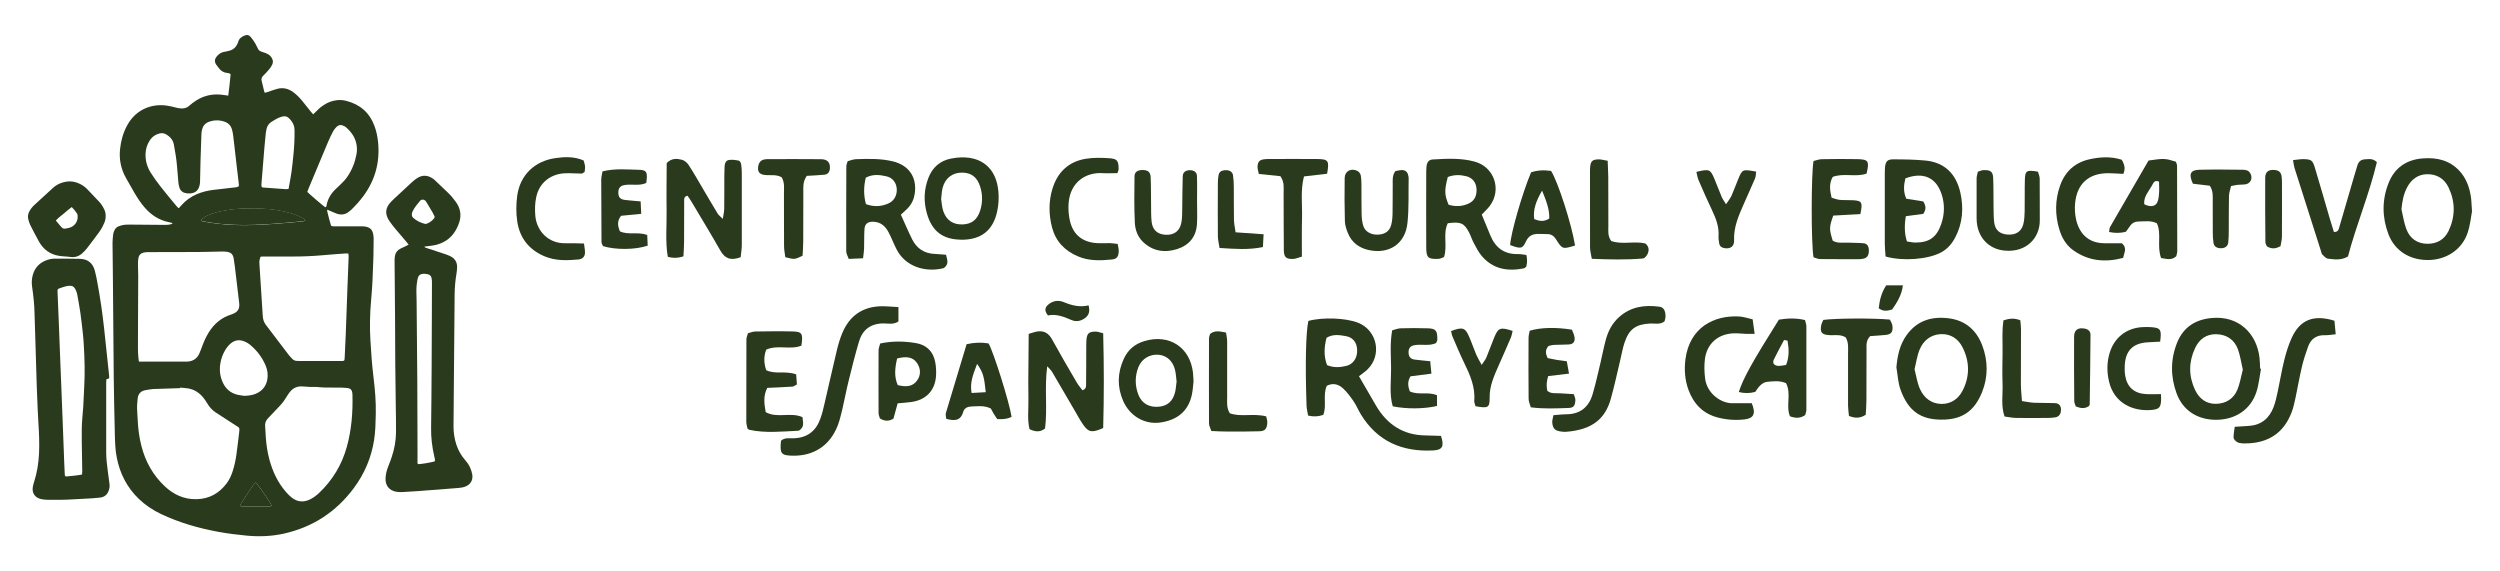 <?xml version="1.0" encoding="UTF-8"?><svg id="Capa_1" xmlns="http://www.w3.org/2000/svg" viewBox="0 0 470.82 107.59"><defs><style>.cls-1{fill:#2a3a1c;}</style></defs><g><path class="cls-1" d="m42.98,18.04c.2-1.43.33-2.76.45-4.06-.23-.23-.5-.22-.73-.25-.62-.09-1.1-.38-1.46-.87-.16-.22-.34-.42-.49-.64-.39-.6-.37-1.04.08-1.6.38-.47.86-.78,1.47-.87.33-.05.66-.13.98-.22.71-.21,1.19-.69,1.48-1.37.04-.08.07-.17.09-.25.18-.68.68-1.02,1.3-1.25.41-.15.75-.05,1.03.27.44.52.82,1.07,1.12,1.68.1.2.2.4.3.6.13.25.33.41.6.5.32.11.64.21.95.34.33.14.64.33.87.62.37.46.49.97.24,1.51-.15.32-.36.62-.59.9-.34.41-.71.81-1.1,1.18-.31.3-.39.62-.28,1.03.17.61.29,1.22.44,1.83.03.11.07.21.12.35.17-.04.32-.06.46-.11.64-.21,1.27-.46,1.92-.63,1.09-.29,2.09-.04,2.99.62.64.47,1.19,1.03,1.69,1.64.55.68,1.09,1.37,1.64,2.05.12.15.26.3.42.49.12-.11.22-.19.31-.28.48-.51.98-.99,1.56-1.38.81-.56,1.69-.91,2.68-1.01.57-.06,1.13,0,1.67.13,2.58.65,4.38,2.19,5.32,4.7.38,1.02.6,2.07.7,3.15.36,3.74-.57,7.12-2.82,10.14-.66.89-1.4,1.7-2.18,2.47-.16.16-.34.29-.52.43-.69.56-1.47.64-2.29.35-.42-.15-.83-.35-1.24-.52-.16-.07-.32-.13-.53-.22,0,.14-.02.23,0,.31.23.91.44,1.83.71,2.69.27.18.52.13.76.13,1.37,0,2.74,0,4.11,0,.34,0,.67,0,1.01,0,.18,0,.36.01.54.04.97.17,1.4.61,1.55,1.59.03.22.06.45.06.67,0,1.08-.02,2.16-.04,3.23,0,.38-.03.76-.04,1.14-.06,2.43-.18,4.85-.4,7.26-.23,2.53-.28,5.07-.13,7.6.13,2.33.31,4.66.59,6.98.28,2.28.47,4.56.42,6.85-.04,1.64-.06,3.28-.32,4.9-.52,3.33-1.81,6.33-3.81,9.03-3.35,4.51-7.77,7.39-13.26,8.6-2.25.49-4.54.58-6.83.37-1.81-.17-3.62-.39-5.41-.72-3.75-.69-7.39-1.73-10.84-3.37-1.53-.73-2.93-1.66-4.16-2.84-2.22-2.14-3.56-4.76-4.15-7.78-.28-1.4-.32-2.81-.36-4.22-.08-3.59-.17-7.18-.21-10.78-.07-6.31-.1-12.62-.16-18.93-.02-2.16-.06-4.31-.07-6.47,0-.54.06-1.07.12-1.61.02-.22.1-.44.18-.65.16-.42.44-.74.86-.9.35-.13.73-.24,1.1-.28.47-.05.94-.03,1.41-.03,2.02.01,4.04.03,6.07.05.51,0,1.03,0,1.58-.24-.1-.08-.15-.14-.22-.16-.17-.05-.35-.08-.53-.12-1.78-.37-3.23-1.3-4.43-2.65-.78-.88-1.42-1.85-2.01-2.86-.54-.93-1.07-1.87-1.6-2.81-.95-1.7-1.32-3.51-1.11-5.45.17-1.56.57-3.04,1.32-4.42.83-1.53,2.02-2.68,3.66-3.33,1.22-.48,2.49-.6,3.77-.43.64.09,1.28.25,1.91.41.46.11.92.18,1.4.1.32-.06.6-.17.85-.38.26-.22.51-.44.78-.64,1.02-.78,2.15-1.3,3.42-1.5.76-.12,1.52-.11,2.28,0,.29.04.57.08.94.13Zm-16.82,50.06c.35,0,.62,0,.89,0,2.38,0,4.76,0,7.14,0,.34,0,.67,0,1.01,0,1.09-.03,1.89-.52,2.34-1.52.15-.33.28-.66.4-1,.37-1.04.79-2.05,1.38-2.99.99-1.6,2.35-2.76,4.17-3.34.25-.08.51-.19.74-.32.56-.31.83-.8.84-1.44,0-.16,0-.31-.03-.47-.27-2.27-.54-4.55-.81-6.82-.06-.51-.13-1.03-.22-1.53-.15-.79-.49-1.13-1.28-1.25-.33-.05-.67-.06-1.01-.05-1.55.03-3.1.08-4.65.09-2.85.02-5.71.02-8.56.02-.29,0-.58,0-.88.01-.22.01-.45.05-.66.1-.51.13-.81.47-.9.98-.06.35-.09.71-.09,1.07,0,.76.05,1.53.05,2.29-.01,4-.03,7.99-.05,11.99,0,1.15-.03,2.29.08,3.43.02.22.06.44.1.74Zm7.74,4.91s0,.06,0,.09c-1.62.05-3.23.11-4.85.16-.09,0-.18,0-.27.01-.51.07-1.03.12-1.53.24-.79.18-1.23.71-1.32,1.51-.09.8-.16,1.61-.09,2.42.05.58.07,1.17.1,1.75.07,1.62.29,3.22.69,4.79.75,2.94,2.17,5.5,4.39,7.59,1.69,1.59,3.66,2.5,6.01,2.44,2.37-.05,4.22-1.09,5.63-2.95.55-.72.92-1.54,1.19-2.41.31-.99.53-2,.67-3.02.19-1.36.34-2.72.51-4.08.13-1.11.09-.96-.69-1.46-1.24-.81-2.49-1.61-3.73-2.42-.67-.44-1.18-1.03-1.59-1.72-.22-.37-.46-.72-.72-1.05-.73-.91-1.66-1.52-2.8-1.74-.53-.1-1.07-.11-1.6-.16Zm15.2-24.69c-.21.44-.27.83-.25,1.24.03.54.07,1.07.1,1.61.18,2.8.37,5.6.54,8.4.04.61.22,1.13.58,1.61,1.43,1.87,2.85,3.75,4.28,5.63.22.28.47.54.72.8.23.23.52.35.85.36.22,0,.45.01.67.02,1.5,0,3.01,0,4.51,0,1.03,0,2.07,0,3.1,0,.22,0,.45.05.66-.14.02-.14.04-.29.05-.45.07-1.43.15-2.87.2-4.3.12-3.05.22-6.1.33-9.15.01-.31.03-.63.04-.94.06-1.57.12-3.14.18-4.71,0-.17-.03-.34-.05-.55-.19,0-.34-.03-.49-.02-1.5.11-3,.21-4.5.35-1.79.16-3.58.23-5.38.23-1.8,0-3.59,0-5.39,0-.25,0-.49.01-.78.02Zm9.15,24.54c-.38-.02-.81-.04-1.23-.08-.99-.08-1.81.26-2.43,1.04-.25.31-.47.66-.68,1-.38.64-.83,1.22-1.35,1.76-.71.72-1.38,1.47-2.09,2.2-.4.41-.58.89-.54,1.46.05.72.08,1.43.13,2.15.1,1.44.32,2.86.7,4.25.61,2.24,1.59,4.29,3.13,6.05.31.35.64.69,1.01.99,1.09.88,2.28.97,3.53.35.61-.3,1.14-.71,1.64-1.17,2.56-2.42,4.31-5.33,5.25-8.72.89-3.21,1.14-6.49,1.06-9.81,0-.16-.02-.31-.05-.47-.09-.44-.35-.72-.81-.77-.4-.04-.8-.08-1.21-.09-1.06-.02-2.11-.02-3.17-.02-.2,0-.4-.01-.6-.03-.33-.02-.67-.07-1-.08-.4-.01-.81,0-1.26,0Zm-24.64-33.65c.09-.05.11-.05.13-.07.14-.15.27-.3.4-.45.81-.92,1.78-1.64,2.92-2.12.98-.41,2-.67,3.05-.8,1.27-.15,2.54-.28,3.81-.44.35-.04.71-.05,1.01-.21.11-.26.04-.48.02-.7-.13-1.16-.27-2.32-.41-3.48-.2-1.74-.39-3.48-.6-5.22-.05-.42-.12-.85-.23-1.26-.19-.75-.65-1.27-1.38-1.53-1.01-.36-2.03-.35-3.03.03-.65.25-1.07.74-1.24,1.41-.08.3-.12.62-.13.93-.06,1.7-.12,3.41-.17,5.11-.04,1.21-.06,2.42-.08,3.63,0,.45-.06.89-.24,1.32-.22.51-.58.84-1.12.98-.42.11-.85.12-1.27.05-.6-.1-1.04-.43-1.24-1.01-.11-.32-.18-.65-.21-.98-.1-.98-.18-1.97-.25-2.95-.1-1.41-.35-2.8-.6-4.2-.16-.89-.69-1.48-1.43-1.93-.41-.25-.84-.29-1.3-.18-.72.19-1.31.57-1.74,1.19-.55.8-.84,1.68-.87,2.65-.04,1.3.3,2.49,1,3.58.55.85,1.12,1.68,1.75,2.47.99,1.27,2.03,2.51,3.06,3.76.11.14.24.26.38.4Zm24.25-3.08c.31.34,2.96,2.61,3.32,2.85.05.03.12.03.17.04.03-.03.06-.04.07-.06.03-.08.07-.17.08-.25.19-1.17.76-2.15,1.59-2.98.28-.29.58-.56.88-.83.56-.52,1.08-1.07,1.51-1.71.85-1.27,1.39-2.67,1.66-4.16.13-.69.11-1.38-.05-2.07-.29-1.23-1-2.19-1.94-3-.1-.09-.22-.16-.34-.22-.57-.3-1.01-.25-1.47.2-.22.22-.42.47-.57.74-.34.63-.66,1.28-.94,1.94-1.25,2.96-2.48,5.92-3.72,8.88-.09.2-.16.41-.24.64Zm-11.84,38.42c1.03-.04,1.82-.18,2.54-.58.98-.54,1.57-1.37,1.78-2.48.16-.91.05-1.79-.31-2.64-.65-1.54-1.63-2.83-2.91-3.9-.42-.35-.89-.6-1.41-.76-.85-.25-1.6-.06-2.26.49-.47.39-.83.88-1.13,1.41-.39.69-.65,1.43-.8,2.21-.24,1.32-.11,2.59.47,3.81.54,1.14,1.43,1.89,2.65,2.21.52.13,1.06.18,1.38.23Zm8.32-38.96c.2-1.11.41-2.17.56-3.23.15-1.06.25-2.14.36-3.21.16-1.54.23-3.09.21-4.64,0-.73-.26-1.36-.73-1.91-.63-.74-1.03-.85-1.96-.53-.6.21-1.13.55-1.66.88-.51.32-.79.78-.93,1.35-.06.24-.1.48-.13.73-.09.89-.18,1.79-.26,2.68-.18,2.17-.36,4.34-.53,6.51-.03.33-.09.67.02,1,.07.03.12.09.19.09,1.45.11,2.91.22,4.36.32.13,0,.26-.02.48-.04Zm-16.52,5.98c.17.05.29.11.41.13,1.41.28,2.83.46,4.27.58,2.36.18,4.71.15,7.07.02,1.5-.08,3-.21,4.5-.33,1.03-.08,2.06-.19,3.08-.3.12-.01.23-.08.39-.14-.21-.24-.42-.36-.63-.48-.61-.35-1.25-.6-1.92-.81-1.75-.54-3.54-.82-5.36-.92-2.24-.12-4.49-.12-6.72.24-1,.16-1.99.35-2.95.69-.55.19-1.09.42-1.58.75-.2.14-.42.26-.56.59Zm10.3,49.29c-.37.36-1.33,1.77-2.72,3.99-.08.13-.14.26-.21.42.11.04.17.07.23.07,1.84,0,3.68,0,5.52,0,.06,0,.12-.04.23-.08-.09-.17-.15-.33-.24-.47-1.23-1.95-2.35-3.52-2.81-3.92Z"/><path class="cls-1" d="m76.95,46.07c-.17-.21-.3-.39-.44-.56-.67-.79-1.35-1.57-2.01-2.36-.4-.48-.79-.98-1.15-1.5-.93-1.36-.81-2.52.34-3.7.2-.21.42-.41.63-.61,1.07-1,2.13-1.99,3.21-2.98.28-.26.57-.51.89-.72,1.13-.79,2.2-.69,3.29.13.07.05.14.12.2.18.81.78,1.62,1.55,2.44,2.33.56.53,1.04,1.11,1.49,1.73.85,1.17,1.1,2.47.66,3.83-.89,2.74-2.75,4.12-5.29,4.44-.42.05-.84.11-1.27.16.04.19.19.2.31.24,1.22.4,2.43.79,3.65,1.2.32.11.63.23.93.38.86.44,1.3,1.15,1.25,2.13-.01.34-.04.67-.09,1-.23,1.35-.36,2.71-.37,4.09-.04,6.24-.1,12.48-.16,18.73-.02,2.04-.05,4.09-.05,6.13,0,1.17.18,2.33.55,3.44.37,1.1.94,2.09,1.71,2.95.68.76,1.09,1.64,1.27,2.63.16.94-.23,1.76-1.09,2.18-.26.13-.54.22-.83.27-.4.07-.8.1-1.2.13-2.28.18-4.57.36-6.85.53-1.05.08-2.11.15-3.16.2-.38.02-.77,0-1.14-.05-1.36-.22-2.13-1.18-2.06-2.55.03-.75.21-1.46.48-2.16.25-.63.49-1.26.7-1.89.49-1.48.77-3,.79-4.56.02-1.8-.03-3.59-.05-5.39-.03-2.49-.07-4.98-.09-7.48-.02-2.87-.02-5.75-.04-8.62-.02-3.59-.06-7.19-.09-10.78,0-.33.01-.67.07-1,.11-.61.45-1.07,1.01-1.35.32-.16.65-.31.97-.46.18-.09.35-.18.57-.29Zm4.93,40.81c.08-.33-.01-.61-.08-.89-.42-1.78-.64-3.57-.61-5.4.06-3.82.07-7.63.1-11.45.02-3.1.03-6.2.04-9.29,0-2.2.02-4.4.02-6.6,0-.29,0-.59-.07-.87-.08-.38-.31-.65-.7-.73-.24-.05-.49-.09-.73-.09-.72,0-1.06.29-1.21,1.01-.16.77-.23,1.55-.22,2.34,0,.58.03,1.17.04,1.75.05,5.01.1,10.01.13,15.02.03,4.04.03,8.08.04,12.12,0,.99,0,1.98,0,2.96,0,.22-.05.45.09.65.54.01,2.07-.24,3.16-.52Zm-4.32-46.63c-.04.43.1.63.29.8.62.55,1.34.89,2.13,1.1.12.03.27.02.39-.02.56-.2,1.02-.56,1.39-1.02.11-.13.12-.29.04-.44-.11-.22-.21-.45-.33-.66-.35-.6-.71-1.19-1.07-1.79-.07-.12-.14-.23-.22-.34-.26-.33-.79-.39-1.06-.07-.52.62-1.04,1.24-1.4,1.97-.1.2-.14.42-.16.49Z"/><path class="cls-1" d="m20.57,71.23c-.18.07-.34.14-.54.22-.01.22-.03.44-.03.66,0,4.36,0,8.71,0,13.07,0,1.24.16,2.46.32,3.69.09.76.2,1.51.3,2.27.06.43,0,.85-.15,1.26-.27.78-.82,1.22-1.63,1.31-.51.06-1.03.11-1.54.14-1.17.07-2.33.11-3.5.19-1.64.11-3.28.1-4.92.08-.38,0-.76-.05-1.14-.13-1.17-.25-1.78-1.17-1.55-2.35.06-.31.14-.61.24-.91.55-1.72.83-3.49.92-5.29.1-1.96,0-3.9-.12-5.85-.06-.9-.1-1.79-.14-2.69-.06-1.41-.13-2.83-.17-4.24-.11-3.41-.21-6.82-.31-10.23-.04-1.17-.09-2.33-.11-3.5-.03-1.66-.22-3.31-.46-4.96-.11-.79-.06-1.57.18-2.33.39-1.26,1.22-2.12,2.45-2.6.53-.21,1.08-.33,1.64-.33,1.59,0,3.19,0,4.78.04,1.42.04,2.36.78,2.75,2.16.22.77.36,1.57.51,2.37.53,2.85.95,5.71,1.26,8.59.27,2.54.54,5.09.81,7.63.05.45.1.89.14,1.34.01.13,0,.26,0,.42Zm-5.12,18.16c.02-.25.04-.43.04-.61-.03-1.89-.07-3.77-.09-5.66-.01-1.53-.03-3.05.12-4.58.07-.65.12-1.3.16-1.95.07-1.23.11-2.47.18-3.7.15-2.65.08-5.3-.08-7.94-.04-.74-.1-1.48-.18-2.21-.14-1.29-.29-2.59-.47-3.88-.16-1.13-.38-2.26-.58-3.38-.08-.42-.23-.82-.46-1.18-.2-.3-.47-.48-.84-.48-.24,0-.49.02-.73.07-.28.06-.56.16-.84.25-.92.31-.87.21-.83,1.16.06,1.77.15,3.54.22,5.31.1,2.42.19,4.84.28,7.27.09,2.18.17,4.35.26,6.53.09,2.4.19,4.8.28,7.2.07,1.7.13,3.41.19,5.11.03.83.07,1.66.11,2.49,0,.17-.03.37.2.53.97-.1,1.99-.16,3.06-.37Z"/><path class="cls-1" d="m19.9,40.65c.01.48-.09.91-.26,1.33-.25.6-.56,1.18-.95,1.7-.77,1.05-1.54,2.1-2.34,3.12-.27.35-.6.67-.93.96-.65.56-1.41.76-2.26.62-.29-.05-.58-.05-.87-.08-.38-.03-.76-.05-1.14-.11-1.71-.27-2.98-1.2-3.81-2.69-.57-1.02-1.1-2.05-1.63-3.1-.17-.34-.28-.71-.38-1.08-.13-.52-.06-1.02.19-1.5.24-.44.54-.83.9-1.17,1.17-1.08,2.34-2.16,3.52-3.23.81-.74,1.77-1.13,2.85-1.24.66-.07,1.3.06,1.91.3.63.25,1.2.61,1.68,1.1.78.81,1.55,1.62,2.32,2.44.4.43.71.93.95,1.46.17.37.26.76.25,1.15Zm-6.38-1.66c-.55.4-1.03.82-1.52,1.24-.49.42-1.03.77-1.48,1.31.28.33.53.64.79.94.56.65.6.66,1.44.49.09-.02.18-.04.26-.06,1.09-.28,1.75-1.26,1.6-2.38-.01-.11-.04-.23-.1-.31-.28-.42-.59-.83-.99-1.22Z"/><path class="cls-1" d="m37.83,41.56c.14-.33.36-.45.56-.59.48-.33,1.03-.56,1.58-.75.96-.34,1.95-.53,2.95-.69,2.23-.35,4.48-.36,6.72-.24,1.82.1,3.62.38,5.36.92.67.21,1.31.46,1.92.81.21.12.42.24.63.48-.16.06-.27.13-.39.14-1.03.11-2.05.22-3.08.3-1.5.12-3,.25-4.5.33-2.36.13-4.71.16-7.07-.02-1.43-.11-2.86-.3-4.27-.58-.13-.02-.25-.08-.41-.13Z"/><path class="cls-1" d="m48.12,90.85c.45.41,1.58,1.98,2.81,3.92.09.14.16.3.24.47-.11.04-.17.08-.23.08-1.84,0-3.68,0-5.52,0-.06,0-.12-.04-.23-.07.08-.15.14-.29.21-.42,1.38-2.21,2.35-3.63,2.72-3.99Z"/></g><g><path class="cls-1" d="m279.05,40.4c.55,1.33,1.09,2.62,1.62,3.92.96,2.33,2.62,3.59,5.21,3.53.54-.01,1.08.11,1.58.17q.27,1.18-.03,2.22c-.15.1-.29.27-.45.3-3.05.61-5.82.15-7.93-2.34-.6-.7-1.03-1.56-1.47-2.38-.36-.66-.57-1.39-.92-2.06-.93-1.77-1.58-2.04-4-1.72-.98,1.97-.01,4.23-.71,6.37-.34.12-.68.33-1.03.34-1.99.08-2.31-.19-2.32-2.2-.03-4.79,0-9.58,0-14.37,0-.28.02-.56.05-.84.11-.83.44-1.27,1.2-1.31,2.63-.15,5.27-.3,7.85.4,3.68.99,5.16,5.23,2.9,8.31-.44.59-1,1.09-1.53,1.66Zm-6.39-7.07c-.66,2.58-.63,3.33.15,5.23,1.27.37,2.55.35,3.78-.23,1.16-.54,1.55-1.54,1.48-2.75-.07-1.22-.77-2.12-1.96-2.4-1.09-.26-2.2-.32-3.44.15Z"/><path class="cls-1" d="m355.11,48.31c-.06-.86-.14-1.6-.15-2.34-.01-4.31,0-8.63,0-12.94,0-.47,0-.94.03-1.41.09-1.16.42-1.61,1.5-1.61,2.06,0,4.13.03,6.17.23,3.65.36,5.76,2.61,6.53,6.04.65,2.89.44,5.79-.99,8.48-.63,1.19-1.47,2.16-2.68,2.8-2.46,1.29-7.13,1.68-10.41.75Zm3.81-7.59q-.46,2.76.21,4.75c.49.07,1.04.21,1.58.21,2.61,0,3.99-.97,4.86-3.43.67-1.92.71-3.87.05-5.79-1.07-3.09-3.49-4.11-6.78-2.87-.3,1.23-.44,2.48.17,3.84,1.12.18,2.2.35,3.18.5.55.84.58,1.52.02,2.34-.99.14-2.08.29-3.29.45Z"/><path class="cls-1" d="m162.55,48.64c-1.01.04-1.82.08-2.71.12-.2-.57-.47-1-.47-1.42-.02-5.35,0-10.7.02-16.05,0-.27.14-.54.25-.93.48-.12,1.01-.36,1.54-.38,2.35-.08,4.7-.15,7.01.42,3.02.74,4.54,3.03,4.08,6.09-.16,1.06-.59,1.97-1.33,2.74-.38.39-.8.75-1.28,1.2.73,1.6,1.38,3.15,2.13,4.65.87,1.73,2.3,2.67,4.27,2.74.65.03,1.3.1,2.11.16.1.54.33,1.08.24,1.57-.06.37-.46.9-.8.98-3.4.8-7.06-.33-8.72-3.5-.57-1.08-.98-2.23-1.56-3.31-.6-1.13-1.48-1.92-2.87-1.96-1.04-.03-1.6.39-1.66,1.44-.07,1.22-.03,2.44-.07,3.66-.01.46-.1.92-.19,1.77Zm.52-10.2c1.46.54,2.82.48,4.16-.09,1.1-.46,1.69-1.45,1.66-2.68-.03-1.19-.75-2.19-1.93-2.46-1.27-.29-2.57-.46-3.91.25-.4,1.65-.43,3.28.03,4.98Z"/><path class="cls-1" d="m139.48,48.44c-1.88.7-2.97.24-3.81-1.24-1.76-3.1-3.62-6.14-5.44-9.21-.24-.4-.51-.77-.75-1.13-.76.16-.62.71-.63,1.13-.02,2.53,0,5.07-.02,7.6,0,.92-.08,1.84-.12,2.68q-1.46.51-2.95.09c-.49-2.9-.17-5.89-.22-8.86-.05-2.99.01-5.99.02-8.79.96-.98,1.94-.84,2.83-.63.48.11,1,.54,1.28.97.88,1.33,1.66,2.72,2.47,4.09,1,1.69,1.99,3.4,3.01,5.08.17.28.47.5.97,1.01.13-.86.26-1.37.27-1.89.03-2.06.01-4.13.02-6.19,0-.56.01-1.13.04-1.69.03-.59.17-1.22.81-1.33.61-.1,1.28,0,1.9.13.18.04.38.42.42.68.09.55.12,1.12.12,1.68,0,4.5.01,9.01,0,13.51,0,.73-.13,1.46-.21,2.29Z"/><path class="cls-1" d="m465.54,39.86c-.19.97-.33,2.57-.84,4.05-1.08,3.12-4,5.03-7.38,5.06-3.49.03-6.31-1.72-7.51-4.86-1.21-3.18-1.23-6.44.01-9.61,1.13-2.88,3.35-4.43,6.45-4.67,2.64-.2,5.02.32,6.92,2.36,1.26,1.37,1.85,3.02,2.14,4.8.12.74.12,1.49.22,2.87Zm-13.28-.44c.3,1.26.48,2.57.94,3.77.66,1.71,2.01,2.69,3.89,2.72,1.84.03,3.28-.78,4.07-2.47,1.26-2.69,1.25-5.44-.02-8.12-.79-1.67-2.22-2.54-4.06-2.51-1.74.03-2.98.99-3.77,2.51-.67,1.27-.91,2.64-1.05,4.11Z"/><path class="cls-1" d="m345.25,40.6c-.77,2.2-.78,2.51-.1,4.72.93.58,1.98.32,2.99.38.93.05,1.88.02,2.81.11.7.06,1.03.59,1.01,1.43-.01.85-.33,1.33-1.01,1.47-.27.06-.56.1-.83.1-2.44,0-4.88.01-7.32-.02-.44,0-.88-.23-1.26-.33-.46-2.42-.46-15.7,0-18.14.48-.11,1.01-.33,1.54-.34,2.25-.04,4.5-.06,6.75-.01,2.06.05,2.25.38,1.7,2.72-2.03.73-4.27-.16-6.37.62-.72,1.22-.56,2.49-.22,3.92.49.14,1,.36,1.53.41.84.08,1.69.02,2.53.07,1.66.1,1.82.38,1.36,2.61-1.69.09-3.44.19-5.12.28Z"/><path class="cls-1" d="m431.85,30.15c.83-.08,1.37-.19,1.92-.18,1.52.03,1.76.19,2.2,1.66.95,3.15,1.85,6.31,2.77,9.46.26.89.55,1.76.8,2.6.79.03.88-.45,1.01-.89.98-3.33,1.95-6.67,2.92-10.01.16-.54.33-1.08.49-1.62.21-.71.66-1.13,1.41-1.16.73-.03,1.5-.24,2.26.53-1.42,6.02-3.88,11.81-5.44,17.76-1.32.78-2.55.55-3.74.42-.39-.04-.77-.46-1.08-.77-.18-.18-.21-.51-.3-.78-1.66-5.19-3.31-10.38-4.96-15.57-.11-.35-.13-.72-.27-1.45Z"/><path class="cls-1" d="m406.99,48.59c-.83-2.3.14-4.56-.79-6.54-1.15-.57-2.28-.34-3.39-.34-.7,0-1.27.26-1.67.86-.25.38-.54.75-.76,1.06-1.12.32-2.12.27-3.18.06.07-.4.05-.7.18-.93,2.43-4.22,4.87-8.42,7.25-12.53,2.88-.42,3.18-.41,5.14.22.08.24.23.5.23.76.03,5.34.04,10.69.04,16.03,0,.36-.13.72-.18,1.01-.9.83-1.81.51-2.87.34Zm-.38-14.38c-.8-.34-1.03.16-1.23.54-.62,1.2-1.71,2.22-1.56,3.71.85.43,1.7.52,2.23-.02.39-.39.48-1.17.54-1.79.09-.83.02-1.67.02-2.44Z"/><path class="cls-1" d="m181.05,45.14c-3.52-.02-5.58-1.62-6.51-5.02-.62-2.24-.53-4.45.3-6.61.76-1.97,2.17-3.24,4.28-3.65.37-.07.74-.13,1.11-.17,4.51-.45,7.43,1.92,7.8,6.43.1,1.2.03,2.45-.22,3.62-.77,3.67-3.04,5.43-6.77,5.41Zm-3.81-7.65c.12.71.15,1.57.43,2.35.62,1.72,1.9,2.51,3.7,2.42,1.65-.08,2.69-.9,3.23-2.63.46-1.47.47-2.96.01-4.43-.57-1.84-1.69-2.7-3.47-2.69-1.8,0-3.17,1.06-3.63,2.91-.16.63-.17,1.29-.27,2.08Z"/><path class="cls-1" d="m210.49,45.93c.08.54.23.99.2,1.43-.06,1.02-.38,1.42-1.31,1.51-2.16.22-4.31.29-6.37-.59-2.49-1.06-4.19-2.82-4.88-5.45-.62-2.4-.66-4.84.06-7.23.94-3.14,3.03-5.17,6.3-5.7,1.46-.24,2.99-.2,4.47-.1,1.45.1,1.69.49,1.71,2.01,0,.26-.15.52-.23.8-.96,0-1.88.05-2.79,0-3.03-.2-6.08,1.57-6.4,5.65-.08,1.1,0,2.26.25,3.34.61,2.59,2.32,3.98,4.98,4.18.84.06,1.69,0,2.53.01.45.01.9.09,1.46.15Z"/><path class="cls-1" d="m399.57,30.07c.55.91.74,1.69.31,2.68-.88-.04-1.8-.12-2.71-.13-3.75-.05-6.02,1.93-6.37,5.66-.1,1.01-.03,2.08.19,3.07.56,2.49,2.19,4.45,5.34,4.46,1.12,0,2.24,0,3.28,0,1.06.91.42,1.77.23,2.76-3.4.9-6.54.59-9.39-1.44-1.33-.95-2.15-2.35-2.62-3.91-.83-2.77-.83-5.55.15-8.29.96-2.69,2.85-4.37,5.64-4.96,1.94-.41,3.9-.54,5.96.11Z"/><path class="cls-1" d="m109.92,30.24c.1.39.23.74.26,1.1.03.36-.05.73-.08,1.04-.24.14-.4.31-.55.31-1.03,0-2.06-.1-3.09-.06-2.74.1-4.87,1.76-5.46,4.43-.26,1.17-.29,2.43-.18,3.63.26,2.79,2.44,5.21,5.69,5.12,1.11-.03,2.22.03,3.47.05.08.69.21,1.23.19,1.75-.03.76-.5,1.2-1.26,1.26-2.16.19-4.3.28-6.38-.61-2.95-1.25-4.66-3.48-5.12-6.57-.23-1.56-.22-3.2-.01-4.77.52-3.94,3.28-6.6,7.24-7.15,1.77-.25,3.54-.31,5.29.46Z"/><path class="cls-1" d="m151.93,33.13c-.79,1.17-.63,2.14-.64,3.06-.02,3.1,0,6.2-.02,9.3,0,.92-.08,1.85-.12,2.67-1.48.71-1.48.73-3.25.28-.08-.64-.24-1.36-.24-2.08-.03-3.29,0-6.58-.02-9.86,0-1.01.17-2.07-.42-3.1-.99-.61-2.15-.32-3.24-.46-.85-.11-1.24-.5-1.22-1.24.03-.96.43-1.53,1.19-1.67.18-.03.37-.06.56-.06,3.38,0,6.77-.03,10.15.01,1.2.02,1.72.66,1.63,1.78-.05.64-.4,1.08-1.03,1.14-1.11.11-2.23.15-3.34.22Z"/><path class="cls-1" d="m262.78,32.23c.36-.06.81-.21,1.26-.2.63,0,1.04.36,1.17,1,.04.18.08.37.08.56-.06,2.82.07,5.65-.23,8.44-.42,3.88-3.43,5.88-7.25,5.07-1.86-.4-3.27-1.44-3.98-3.24-.27-.69-.53-1.44-.55-2.17-.07-2.72-.09-5.45-.04-8.18.02-1.29,1.2-1.91,2.4-1.32.29.14.57.52.63.84.12.64.12,1.31.13,1.96.02,1.79-.02,3.57.03,5.36.02.74.1,1.51.32,2.21.34,1.06,1.45,1.67,2.7,1.63,1.33-.03,2.23-.62,2.55-1.82.19-.72.25-1.48.26-2.23.04-1.79,0-3.57.03-5.36.01-.83-.13-1.7.5-2.56Z"/><path class="cls-1" d="m225.44,37.91c0,1.4.06,2.81-.01,4.21-.12,2.43-1.46,4.05-3.71,4.78-2.38.76-4.66.42-6.52-1.4-.97-.96-1.42-2.27-1.48-3.57-.14-2.9-.1-5.8-.06-8.7,0-.85.59-1.22,1.56-1.21.93,0,1.44.38,1.48,1.31.08,1.68.05,3.37.08,5.06.02,1.12-.02,2.25.1,3.37.18,1.55,1.1,2.36,2.59,2.45,1.63.1,2.72-.68,3.02-2.3.17-.91.15-1.86.16-2.8.04-1.97.02-3.93.09-5.9.03-.77.54-1.14,1.32-1.16.78-.01,1.34.36,1.36,1.1.06,1.59.02,3.18.02,4.77,0,0,0,0,0,0Z"/><path class="cls-1" d="m372.5,32.33c.47-.14.73-.28,1-.29,1.37-.05,1.81.26,1.87,1.47.08,1.78.04,3.56.07,5.34.02,1.03,0,2.07.13,3.08.19,1.42,1.04,2.12,2.46,2.24,1.54.13,2.65-.52,3.01-1.93.21-.8.24-1.66.26-2.5.04-1.97-.02-3.94.04-5.9.05-1.72.33-1.87,2.46-1.51.11.39.32.83.33,1.27.03,2.62,0,5.25.02,7.87.03,3.35-2.52,6.05-6.49,5.74-2.72-.21-4.73-1.96-5.27-4.64-.09-.46-.14-.93-.14-1.4-.01-2.53-.01-5.06,0-7.59,0-.36.13-.72.24-1.26Z"/><path class="cls-1" d="m296.62,46.24c-2.33.71-2.39.72-3.57-1.16-.39-.63-.87-.96-1.57-.99-.56-.03-1.13-.03-1.69-.04-1.11-.01-1.9.3-2.43,1.46-.63,1.38-1,1.37-2.96.64.1-2.16,2.3-9.8,3.94-13.69q1.67-.58,3.77-.27c1.29,2,3.92,10.2,4.51,14.04Zm-6.2-10.34c-1.19,2.04-1.71,3.6-1.49,5.35,1.04.44,1.91.53,2.84-.1.06-1.66-.51-3.18-1.35-5.25Z"/><path class="cls-1" d="m245.57,33.25c-.68,2.65-.29,5.19-.36,7.69-.07,2.43-.02,4.86-.03,7.39-.69.19-1.2.44-1.72.44-1.28.02-1.66-.34-1.68-1.69-.05-3.56-.01-7.13-.04-10.7,0-1.01.18-2.08-.61-3.2-1.22-.13-2.59-.27-4.06-.42-.1-.53-.26-.98-.24-1.41.04-.86.39-1.23,1.15-1.34.28-.04.56-.06.84-.06,3.1,0,6.2-.04,9.29,0,2.09.03,2.25.32,1.82,2.77-1.41.17-2.86.34-4.36.51Z"/><path class="cls-1" d="m113.48,32.27c2.39-.58,4.55-.34,6.69-.3,1.65.03,1.83.39,1.54,2.48-1.29.62-2.74.16-4.1.4-.76.13-1.13.54-1.16,1.32-.03.94.32,1.38,1.28,1.49.91.11,1.83.17,2.92.27.04.83.07,1.52.11,2.34-1.39.13-2.58.25-3.79.37-.77.94-.67,1.89-.22,2.93,1.58.74,3.36.03,5.14.68.03.69.06,1.38.09,2.01-2.3.8-6.11.82-8.42.09-.09-.23-.27-.48-.28-.74-.03-3.93-.05-7.86-.05-11.8,0-.45.14-.9.24-1.54Z"/><path class="cls-1" d="m302.77,30.27c.04,1.18.1,2.11.11,3.03.01,3.09,0,6.19.02,9.28,0,.92-.15,1.89.54,2.81,2.07.73,4.38-.04,6.43.46.71.61.71,1.28.45,1.9-.16.38-.57.9-.91.93-3.16.28-6.33.19-9.63.06-.14-.85-.32-1.47-.33-2.09-.02-4.78-.01-9.57-.01-14.35,0-.28,0-.56.03-.84.1-1.12.42-1.43,1.63-1.45.45,0,.9.14,1.69.27Z"/><path class="cls-1" d="m319.47,32.37c2.44-.58,2.63-.51,3.4,1.31.48,1.12.89,2.28,1.37,3.4.17.41.45.77.82,1.38.43-.66.79-1.07,1.01-1.55.46-1.03.83-2.1,1.27-3.14.8-1.92.82-1.92,3.39-1.45-.06.42-.04.89-.2,1.27-.69,1.64-1.45,3.26-2.16,4.9-.94,2.15-1.89,4.28-1.79,6.74.05,1.2-.71,1.69-1.83,1.5-.5-.09-.88-.34-.97-.87-.08-.46-.16-.94-.13-1.4.12-1.76-.49-3.31-1.22-4.86-.89-1.87-1.72-3.76-2.54-5.66-.21-.49-.28-1.04-.41-1.57Z"/><path class="cls-1" d="m416.18,34.98c-1-.12-2.1-.25-3.19-.38-.84-1.78-.51-2.59,1.21-2.63,2.72-.07,5.44-.03,8.16,0,.56,0,1.12.1,1.44.68.52.93.04,1.96-.99,2.08-.46.06-.94.03-1.4.08-.37.04-.73.13-1.24.23-.14.62-.37,1.23-.39,1.85-.05,2.16-.02,4.31-.04,6.47,0,.75-.01,1.5-.09,2.25-.08.75-.55,1.12-1.34,1.14-.8.02-1.35-.32-1.45-1.01-.1-.65-.13-1.3-.13-1.96-.02-1.97,0-3.94-.01-5.91,0-.93.1-1.88-.54-2.88Z"/><path class="cls-1" d="m229.67,46.69c-.14-.95-.31-1.58-.31-2.21-.03-3.37-.02-6.75,0-10.12,0-.47.05-.94.13-1.39.12-.66.62-.88,1.23-.92.81-.05,1.39.29,1.49.95.11.74.15,1.49.15,2.24.02,2.06-.01,4.12.03,6.19.01.73.19,1.45.31,2.32,1.78.13,3.43.24,5.27.37-.05.85-.08,1.55-.13,2.41-2.72.56-5.29.35-8.16.17Z"/><path class="cls-1" d="m429.48,46.36c-.94.53-1.73.55-2.56.03-.09-.24-.28-.49-.28-.75-.03-4.04-.07-8.08-.04-12.12,0-1.19.65-1.63,1.85-1.5.76.08,1.15.46,1.25,1.26.04.37.06.75.06,1.13,0,3.38.02,6.77-.01,10.15,0,.63-.19,1.27-.27,1.81Z"/><path class="cls-1" d="m355.23,53.73h3.14c-.22,1.87-1.12,3.23-2.02,4.55-.88.27-1.7.43-2.53-.23.15-1.46.48-2.89,1.41-4.32Z"/><g><path class="cls-1" d="m255.93,70.85c1.18,2.04,2.21,3.83,3.25,5.6,2.07,3.49,5.06,5.48,9.2,5.55,1.02.02,2.04.06,3,.09.64,1.96.29,2.65-1.47,2.74-5.8.3-10.5-1.68-13.62-6.79-.49-.8-.84-1.69-1.37-2.46-.58-.85-1.2-1.69-1.94-2.39-.86-.81-1.92-1.15-3.11-.53-.79,1.77.03,3.75-.66,5.47q-1.37.5-2.86.13c-.09-.57-.26-1.2-.29-1.83-.27-7.88-.13-13.82.34-15.99,2.67-.74,7.09-.57,9.38.35,3.62,1.45,4.54,6.13,1.72,8.82-.47.45-1.02.81-1.58,1.25Zm-6.01-2.09c1.26.52,2.47.44,3.66.14,1.31-.33,2.07-1.54,2.01-3.02-.05-1.38-.8-2.35-2.13-2.58-1.19-.21-2.41-.42-3.63.31-.46,1.73-.56,3.44.09,5.15Z"/><path class="cls-1" d="m357.14,69.22c.2-2.23.62-4.3,1.95-6.14,1.99-2.75,4.76-3.54,7.95-3.13,3.07.4,5.15,2.19,6.25,5.04,1.12,2.92,1.15,5.96,0,8.83-1.45,3.61-3.77,5.29-7.87,5.21-3.65-.07-6.04-1.56-7.51-5.68-.46-1.3-.52-2.75-.76-4.13Zm3.42.33c.35,1.32.52,2.66,1.07,3.81.76,1.59,2.08,2.67,3.97,2.71,1.76.03,3.13-.89,3.92-2.34,1.48-2.73,1.47-5.61.06-8.36-.81-1.58-2.24-2.55-4.13-2.44-1.86.11-3.19,1.19-3.9,2.83-.51,1.18-.67,2.51-.99,3.8Z"/><path class="cls-1" d="m425.81,69.46c-.28,1.46-.41,2.98-.87,4.38-1.08,3.29-3.96,5.2-7.55,5.22-3.52.02-6.28-1.75-7.46-4.93-1.18-3.19-1.19-6.44.09-9.62,1.17-2.89,3.42-4.33,6.49-4.62,5.22-.49,8.55,3.04,9.03,7.57.07.65.07,1.31.11,1.96.05.01.11.02.16.04Zm-3.42.19c-.31-1.33-.48-2.64-.92-3.85-.67-1.85-2.15-2.82-4.11-2.86-1.86-.03-3.19.95-3.97,2.63-1.22,2.61-1.23,5.25,0,7.86.79,1.66,2.11,2.67,3.98,2.62,1.82-.04,3.27-.94,3.98-2.63.49-1.18.69-2.49,1.03-3.77Z"/><path class="cls-1" d="m339.94,78.19c-.93.63-1.83.58-2.84.21-.82-1.97.31-4.26-.74-6.24-1.21-.53-2.44-.36-3.63-.24-.42.04-.86.33-1.19.63-.4.37-.69.86-.98,1.26-1.1.29-2.09.27-3.1.02.83-2.58,2.49-5.57,7.55-13.63,1.59-.26,3.23-.34,4.93.08.1.46.25.82.25,1.17.01,5.24.01,10.48,0,15.73,0,.36-.16.71-.23,1.02Zm-3.31-14.04c-.21-.04-.43-.08-.64-.12-.64,1.21-1.31,2.41-1.91,3.65-.35.72.03,1.21.92,1.23.44,0,.89-.12,1.37-.18.63-1.58.54-3.07.27-4.57Z"/><path class="cls-1" d="m292.54,78.19c.98-.07,1.72-.17,2.46-.17,2.62-.02,4.24-1.38,4.94-3.8.58-1.98,1.02-4,1.5-6.01.35-1.46.61-2.94,1.02-4.38.44-1.55,1.18-2.95,2.41-4.07,2.2-2,4.81-2.38,7.63-2,.63.08.98.5,1.1,1.11.05.27.08.56.06.84-.02.27-.12.54-.18.81-.85.67-1.82.36-2.73.41-2.66.14-3.93,1.03-4.79,3.55-.36,1.06-.55,2.18-.81,3.28-.59,2.46-1.11,4.94-1.8,7.38-1.02,3.61-3.34,5.79-8.42,6.18-.37.03-.75-.02-1.12-.08-1.01-.16-1.4-.6-1.48-1.71-.02-.36.11-.72.22-1.33Z"/><path class="cls-1" d="m420.85,80.38c1-.06,1.84-.11,2.67-.17,2.32-.15,3.84-1.41,4.65-3.52.37-.96.58-1.98.8-2.99.42-1.93.72-3.88,1.2-5.8.36-1.45.8-2.91,1.42-4.27,1.57-3.42,4.12-4.44,8.05-3.23.07.74.14,1.55.24,2.55-.79.07-1.41.2-2.02.18-1.65-.06-2.69.73-3.21,2.22-.44,1.24-.85,2.49-1.15,3.77-.45,1.92-.78,3.87-1.19,5.8-.2.92-.4,1.85-.73,2.72-1.46,3.86-4.37,5.84-8.71,5.87-.75,0-1.53,0-2.04-.69-.26-.35-.25-.46.03-2.43Z"/><path class="cls-1" d="m330.07,60.13c.13.91.24,1.72.38,2.75-.65,0-1.08.01-1.52,0-.84-.03-1.69-.14-2.53-.1-2.91.15-4.95,1.97-5.32,4.86-.15,1.19-.11,2.44.04,3.64.35,2.86,3.05,4.72,5.21,4.66,1.21-.03,2.42,0,3.58,0,.8,1.96.39,2.85-1.38,3.05-1.69.19-3.36.07-5.02-.36-2.8-.73-4.54-2.56-5.51-5.17-.69-1.87-.84-3.84-.58-5.83.79-5.97,5.37-8.28,10.09-8.03.82.04,1.63.33,2.56.54Z"/><path class="cls-1" d="m265.65,70.85c-.63,1.02-.49,1.9-.15,2.85,1.61.78,3.41,0,5.13.74v2.01c-2.38.58-5.8.6-8.34.07-.67-2.33-.29-4.78-.31-7.19-.02-2.33-.24-4.68.21-7.12.55-.14,1.08-.37,1.61-.38,1.69-.05,3.39-.06,5.08,0,1.56.05,1.83.43,1.81,2.16,0,.17-.13.35-.23.61-1.28.63-2.73.16-4.09.41-.75.13-1.12.58-1.1,1.37.01.78.37,1.24,1.15,1.34.92.12,1.84.2,2.93.31.08.79.15,1.49.23,2.34-1.46.18-2.72.35-3.91.5Z"/><path class="cls-1" d="m347.58,63.53c-1.01-.64-2.17-.32-3.26-.43-1.26-.12-1.58-.54-1.33-1.87.07-.35.27-.68.39-.98,2.26-.32,9.6-.35,12.54-.06.15.35.43.75.48,1.18.12,1.18-.23,1.61-1.29,1.71-1.02.1-2.03.16-2.9.22-.82.83-.68,1.71-.69,2.53-.02,3.18,0,6.37-.02,9.55,0,.92-.08,1.84-.13,2.73-1.08.71-2.03.67-3.16.22-.06-.65-.16-1.29-.17-1.92-.01-3.28,0-6.55,0-9.83,0-1.02.14-2.07-.45-3.04Z"/><path class="cls-1" d="m288.06,62.29c2.04-.62,4.97-.7,7.98-.2.16.44.43.94.5,1.47.1.82-.28,1.26-1.07,1.31-.93.06-1.87.04-2.81.08-.36.02-.72.14-1.02.2-.66.71-.59,1.41-.17,2.29.53.1,1.15.24,1.78.35.55.09,1.1.15,1.82.25.13.72.26,1.41.42,2.32-1.46.17-2.72.33-3.92.47q-.47,1.42-.17,2.77c.71.61,1.59.41,2.41.47.83.06,1.66.1,2.58.16.12.44.32.79.3,1.13-.07,1.09-.34,1.44-1.28,1.47-2.33.08-4.67.2-7.12-.12-.15-.55-.41-1.07-.41-1.59-.04-3.84-.03-7.68-.01-11.52,0-.45.15-.9.21-1.29Z"/><path class="cls-1" d="m377.3,60.33c1.24-.4,2.13-.43,3.18-.01.05.53.13,1.07.13,1.61,0,3.47-.03,6.93-.02,10.4,0,1.01.12,2.02.2,3.2.87.13,1.57.29,2.29.32,1.31.06,2.62.01,3.93.07.78.03,1.16.53,1.13,1.31-.02.78-.4,1.27-1.12,1.38-.46.07-.93.09-1.4.1-1.97,0-3.94.03-5.9,0-.73-.01-1.45-.17-2.21-.27-.7-2.04-.31-4.02-.37-5.95-.07-2.06-.04-4.12,0-6.18.03-1.95-.15-3.91.17-5.95Z"/><path class="cls-1" d="m406.97,74.22c.13,2.32-.13,2.81-1.61,2.97-3.58.38-7.2-1.22-8.16-5.3-.42-1.78-.44-3.54.07-5.3.84-2.94,3.1-4.78,6.13-4.98.56-.04,1.13-.03,1.69,0,1.81.12,2.03.44,1.73,2.73-.78.04-1.6.07-2.42.13-2.7.18-4.09,1.56-4.25,4.29-.04.65-.02,1.32.08,1.97.35,2.13,1.64,3.32,3.8,3.48.92.07,1.85.01,2.95.01Z"/><path class="cls-1" d="m277.87,76.49c-.11-.44-.25-.72-.23-.99.23-2.65-.82-4.95-1.93-7.24-.78-1.6-1.46-3.25-2.17-4.89-.14-.32-.18-.69-.26-1.02,2.14-.81,2.66-.66,3.39,1.04.49,1.12.88,2.28,1.35,3.4.25.58.59,1.13,1.02,1.93.39-.6.69-.94.86-1.34.54-1.3,1.01-2.63,1.55-3.93.73-1.74,1.14-1.87,3.42-1.13-.11.42-.17.88-.34,1.28-.73,1.73-1.51,3.44-2.26,5.16-.86,1.97-1.77,3.91-1.73,6.17.03,1.87-.32,2-2.68,1.57Z"/><path class="cls-1" d="m393.39,76.49c-.75.51-1.54.43-2.46.05-.09-.3-.29-.64-.29-.99-.03-4.04-.06-8.07-.03-12.11,0-1.32.72-1.8,2.03-1.55.63.12,1.06.51,1.06,1.13-.02,4.4-.09,8.8-.15,13.2,0,.08-.1.16-.17.27Z"/></g><g><path class="cls-1" d="m207.76,62.77c.16,6.11.16,12.01,0,17.84-2.09.93-2.74.83-3.75-.6-.59-.84-1.08-1.76-1.6-2.66-1.42-2.43-2.84-4.88-4.27-7.31-.17-.29-.44-.52-.92-1.06-.55,4.16.08,7.99-.41,11.72-.92.72-1.8.65-2.92.13-.45-1.82-.17-3.8-.21-5.74-.05-2.07-.02-4.14,0-6.21,0-1.97.03-3.94.05-6,.65-.18,1.16-.39,1.69-.46,1.27-.17,2.11.39,2.73,1.53,1.49,2.72,3.06,5.4,4.63,8.08.31.53.73,1.01,1.08,1.47.76-.27.67-.8.68-1.23.03-2.26.02-4.51.03-6.77,0-.47,0-.94.03-1.41.09-1.3.45-1.64,1.76-1.64.36,0,.71.15,1.41.32Z"/><path class="cls-1" d="m169.2,57.83v2.71c-.97.65-1.94.36-2.85.37-2.4.02-3.92,1.2-4.58,3.42-.72,2.43-1.33,4.89-1.94,7.35-.45,1.82-.79,3.67-1.22,5.5-.24,1-.48,2.01-.85,2.97-1.46,3.76-4.51,5.76-8.53,5.67-2.13-.05-2.41-.41-2.14-2.82.71-.64,1.59-.43,2.41-.46,2.57-.09,4.21-1.4,5.03-3.78.31-.88.53-1.8.74-2.71.79-3.38,1.54-6.77,2.35-10.15.26-1.09.59-2.18,1.02-3.21,1.33-3.15,3.7-4.88,7.15-5.01,1.01-.04,2.03.09,3.4.15Z"/><path class="cls-1" d="m149.94,70.5c.05.66.1,1.28.14,1.9-.35.18-.59.39-.83.41-1.58.1-3.17.17-4.75.24-.81,1.56-.56,3.02-.3,4.56,2.15,1.23,4.66-.06,6.93.95.04.55.2,1.13.07,1.64-.09.37-.55.9-.87.92-3.08.14-6.17.49-9.24-.18-.08-.02-.15-.11-.32-.24-.07-.37-.22-.83-.22-1.28-.01-5.17,0-10.34.02-15.51,0-.36.17-.71.29-1.15.47-.12.91-.32,1.35-.33,2.35-.04,4.7-.07,7.05-.01,1.81.04,2,.4,1.67,2.67-2.07.86-4.45-.22-6.63.76-.49,1.29-.44,2.54-.01,3.86,1.71.85,3.59.06,5.64.79Z"/><path class="cls-1" d="m224.77,71.9c-.08.63-.12,1.58-.32,2.49-.67,3.06-2.76,4.73-5.92,5.18-3.01.43-5.79-1.27-7.01-4.07-1.15-2.65-1.08-5.28.11-7.9.79-1.74,2.07-2.82,3.91-3.37,4.64-1.39,8.59,1.16,9.13,5.96.05.47.06.94.11,1.71Zm-3.19-.09c-.09-.67-.11-1.43-.29-2.15-.41-1.68-1.57-2.71-3.08-2.85-1.63-.15-3.18.73-3.81,2.31-.68,1.72-.68,3.5-.01,5.22.63,1.64,2.03,2.41,3.81,2.26,1.65-.13,2.68-1.03,3.11-2.77.15-.63.18-1.3.28-2.03Z"/><path class="cls-1" d="m165.76,64.69c2.37-.51,4.53-.43,6.66-.09,2.05.32,3.37,1.61,3.73,3.7.14.82.19,1.69.13,2.52-.2,2.73-1.86,4.47-4.59,4.88-.83.12-1.67.17-2.64.26-.28,1.02-.54,1.98-.79,2.89-.88.52-1.67.5-2.55-.06-.08-.29-.25-.64-.25-.99-.02-3.95-.02-7.9,0-11.84,0-.36.16-.71.3-1.27Zm3.19,2.83c-.41,1.78-.59,3.4.12,5,1.46.37,2.78.37,3.66-.88.7-.99.69-2.16.02-3.2-.86-1.32-2.15-1.33-3.8-.93Z"/><path class="cls-1" d="m182.06,64.82q2.16-.49,4.12-.14c.96,1.68,3.91,11.09,4.33,13.83q-1.06.54-2.71.41c-.19-.29-.45-.67-.69-1.05-.19-.32-.35-.65-.5-.93-1.22-.62-2.45-.43-3.66-.39-.7.02-1.34.29-1.54,1-.5,1.74-1.67,1.74-3.2,1.33-.03-.39-.17-.77-.08-1.08,1.28-4.31,2.59-8.6,3.91-12.98Zm3.59,9.05c-.33-3.12-.52-3.73-1.64-5.34-.64,1.79-1.42,3.4-1.03,5.48.93-.05,1.71-.1,2.67-.15Z"/><path class="cls-1" d="m238.46,78.41c.09.49.24.85.21,1.2-.08,1.16-.42,1.58-1.51,1.61-2.06.07-4.12.06-6.18.05-.92,0-1.85-.06-2.85-.1-.19-.58-.44-1-.44-1.42-.02-5.34-.01-10.67,0-16.01,0-.27.12-.53.2-.85.92-.74,1.89-.47,3.01-.26.08.63.21,1.17.21,1.7.01,3.46-.02,6.93,0,10.39,0,1.02-.15,2.07.5,3.11,2.08.76,4.39-.04,6.84.58Z"/><path class="cls-1" d="m205.01,57.51c.36,1.37-.09,2.02-.84,2.51-.75.49-1.59.6-2.4.24-1.45-.64-2.92-1.18-4.41-.85-.76-.93-.54-1.57.12-2.1.87-.7,1.88-.82,2.89-.4,1.47.61,2.96,1,4.64.6Z"/></g></g></svg>
